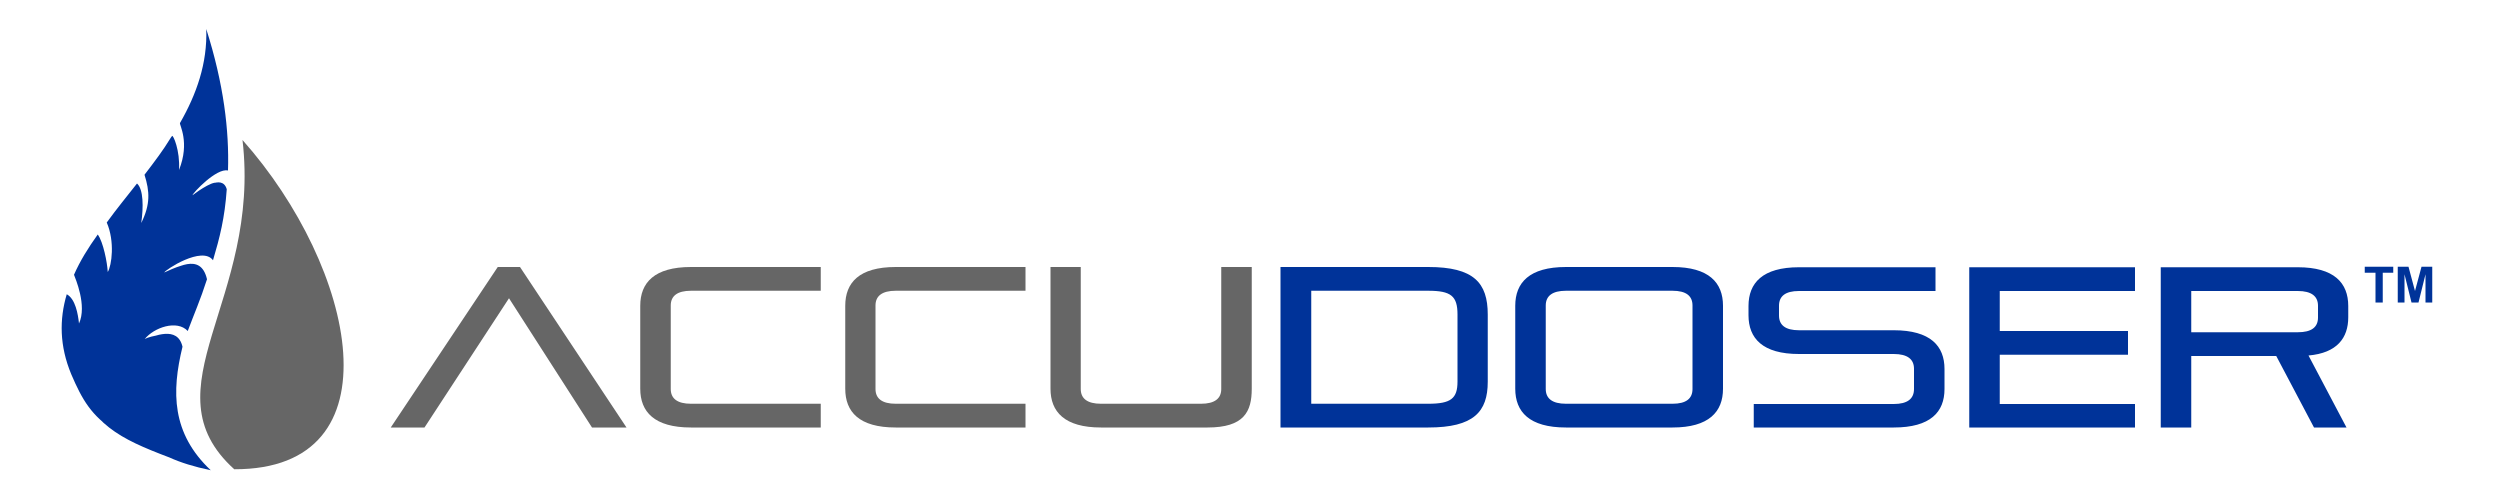 <svg xmlns="http://www.w3.org/2000/svg" viewBox="0 0 1000 200" width="1000" height="200"><defs><linearGradient id="P" gradientUnits="userSpaceOnUse"></linearGradient><linearGradient id="g1" x1="23.2" y1="88.1" x2="21.1" y2="200.8" href="#P"><stop stop-color="#039"></stop><stop offset="1" stop-color="#039"></stop></linearGradient><linearGradient id="g2" x1="91" y1="128" x2="91" y2="332.2" href="#P"><stop stop-color="#666"></stop><stop offset="1" stop-color="#666"></stop></linearGradient></defs><style>.a{fill:#666}.b{fill:#039}.c{fill:url(#g1)}.d{fill:url(#g2)}</style><path class="a" d="m250.6 171l-42.6-64.2h-8.9l-42.8 64.2h13.5l33.8-51.7 33.2 51.7zm77.7 0v-9.5h-51.9c-5.5 0-8.1-2.1-8.1-5.9v-33.4c0-3.8 2.6-5.9 8.1-5.9h51.9v-9.5h-51.9c-14.7 0-20.3 6.3-20.3 15.5v33.2c0 9.2 5.6 15.5 20.3 15.5zm81.9 0v-9.5h-51.9c-5.5 0-8.1-2.1-8.1-5.9v-33.4c0-3.8 2.6-5.9 8.1-5.9h51.9v-9.5h-51.9c-14.7 0-20.2 6.3-20.2 15.5v33.2c0 9.2 5.5 15.5 20.2 15.5zm72.8 0c14.6 0 17.7-6.3 17.7-15.5v-48.7h-12.2v48.8c0 3.8-2.6 5.9-8.1 5.9h-40c-5.5 0-8.1-2.1-8.1-5.9v-48.8h-12.1v48.7c0 9.2 5.6 15.5 20.2 15.5z"></path><path class="b" d="m571.3 171c18.2 0 23.8-6.3 23.8-18.3v-26.9c0-12.7-5.6-19-23.8-19h-59.1v64.2zm11.7-18.4c0 6.8-2.6 8.9-11.7 8.9h-46.8v-45.2h46.8c9.1 0 11.7 2.1 11.7 9.5zm86 18.4c14.6 0 20.2-6.3 20.2-15.5v-33.2c0-9.2-5.6-15.5-20.2-15.5h-42.6c-14.7 0-20.3 6.3-20.3 15.5v33.2c0 9.2 5.6 15.5 20.3 15.5zm8-15.4c0 3.8-2.5 5.9-8 5.9h-42.6c-5.5 0-8.1-2.1-8.1-5.9v-33.4c0-3.8 2.6-5.9 8.1-5.9h42.6c5.5 0 8 2.1 8 5.9zm80.5 15.4c14.7 0 20.3-6.2 20.3-15.4v-8c0-9.2-5.6-15.5-20.3-15.5h-37.9c-5.5 0-8-2.1-8-5.9v-3.9c0-3.8 2.5-5.9 8-5.9h54.6v-9.5h-54.6c-14.6 0-20.2 6.3-20.2 15.5v3.7c0 9.2 5.6 15.5 20.2 15.5h37.9c5.5 0 8.1 2.1 8.1 5.9v8.1c0 3.9-2.6 6-8.1 6h-56v9.4zm96.5 0v-9.4h-54.1v-19.7h51.3v-9.5h-51.3v-16h54.1v-9.5h-66.3v64.1zm84.6 0l-15.2-28.8c11.4-1 15.9-7 15.9-15.3v-4.5c0-9.2-5.6-15.5-20.2-15.5h-54.8v64.1h12.2v-28.6h34l15.1 28.6zm-11.4-44c0 3.9-2.6 5.9-8.1 5.9h-42.6v-16.5h42.6c5.5 0 8.1 2.1 8.1 5.9z"></path><path class="b" d="m953.1 121h-2.9v-11.9h-4.3v-2.4h11.4v2.4h-4.2zm8.7 0h-2.7v-14.3h4.3l2.6 9.7 2.6-9.7h4.3v14.3h-2.7v-11.3l-2.8 11.3h-2.8l-2.8-11.3z"></path><path class="c" d="m84.3 188.1c-6.7-1.4-12.1-3.1-16.5-5.1-7.4-3.2-13.2-4.7-21.7-10.5-9.5-6.2-13.2-12.5-17.6-22.8 2.8-13.2 10-30.4 13.1-29.2 1.4-1.9 26.1-28.7 16.3-50.7 4.1-5.4 7.1-9.3 10.6-15 0.4-0.6 2.9 14.5 3.3 13.9 5.7-8.6 0.8-19.1 0.2-19.5 6.6-11.5 11-23.9 10.5-37.6 7 22 9.2 40.6 8.7 56.6-4.6-1.1-14.1 9-14.2 9.9 3.4-2.4 11.9-8.8 13.7-2.4-0.8 11.5-2.8 19.3-5.5 28.4-4.3-5.9-19.2 3.9-19.5 4.9 4.2-1.2 14.5-8.6 17.1 2.7-2.7 8.4-5.1 13.7-7.7 20.7-4.3-4.6-13.5-1.4-17.2 3.2 3.5-0.9 13.1-5.6 15.1 3.1-4.4 18-4.4 34.6 11.3 49.4zm-16.5-5.1c-20.6-7.8-30.6-13-39.3-33.3-4.7-11.3-4.8-21.9-1.8-32 3.5 1.9 4.5 8 4.9 11.7 3.3-7.2-1.5-18.1-2-19.5 2.4-5.5 5.7-10.8 9.5-16.1 2.2 3 3.8 11.2 4 15 1.6-2.6 2.9-12.2-0.4-19.8 4.2-5.8 7.8-10.1 12.1-15.6 2.6 2.3 2.6 9.5 1.7 15.8 3.7-7.5 3.4-12.6 1.3-19.3 4.2-5.5 7.4-9.7 11-15.5 0.4-0.7 3.3 5.8 2.8 13.6 4.5-11.2 0-18.2 0.4-18.8 6.6-11.5 11-23.9 10.5-37.6 5.5 20.3 6.8 37.8 5.8 53.1-2 0.5-10.2 9.7-11.3 13.4 2.2-1.7 9.9-7.1 10.4-4.2-1.1 9.4-2.9 16.2-5.3 24.1-6.3-1.1-16 9.8-16.4 11 3.3-1.5 10.6-5 13.7-2.6-2.8 8.1-5.5 14.1-8.3 21.1-7.6 0.6-12.8 6.1-13.2 8.1 2.3-1.3 10.7-2.8 10.5-0.6-7.1 18-8.7 33.6-0.6 48z"></path><path class="d" d="m93.7 187.7c66.3 0.2 48.8-80.5 3.3-131.7 7.5 64.2-38.9 99.5-3.3 131.7z"></path></svg>